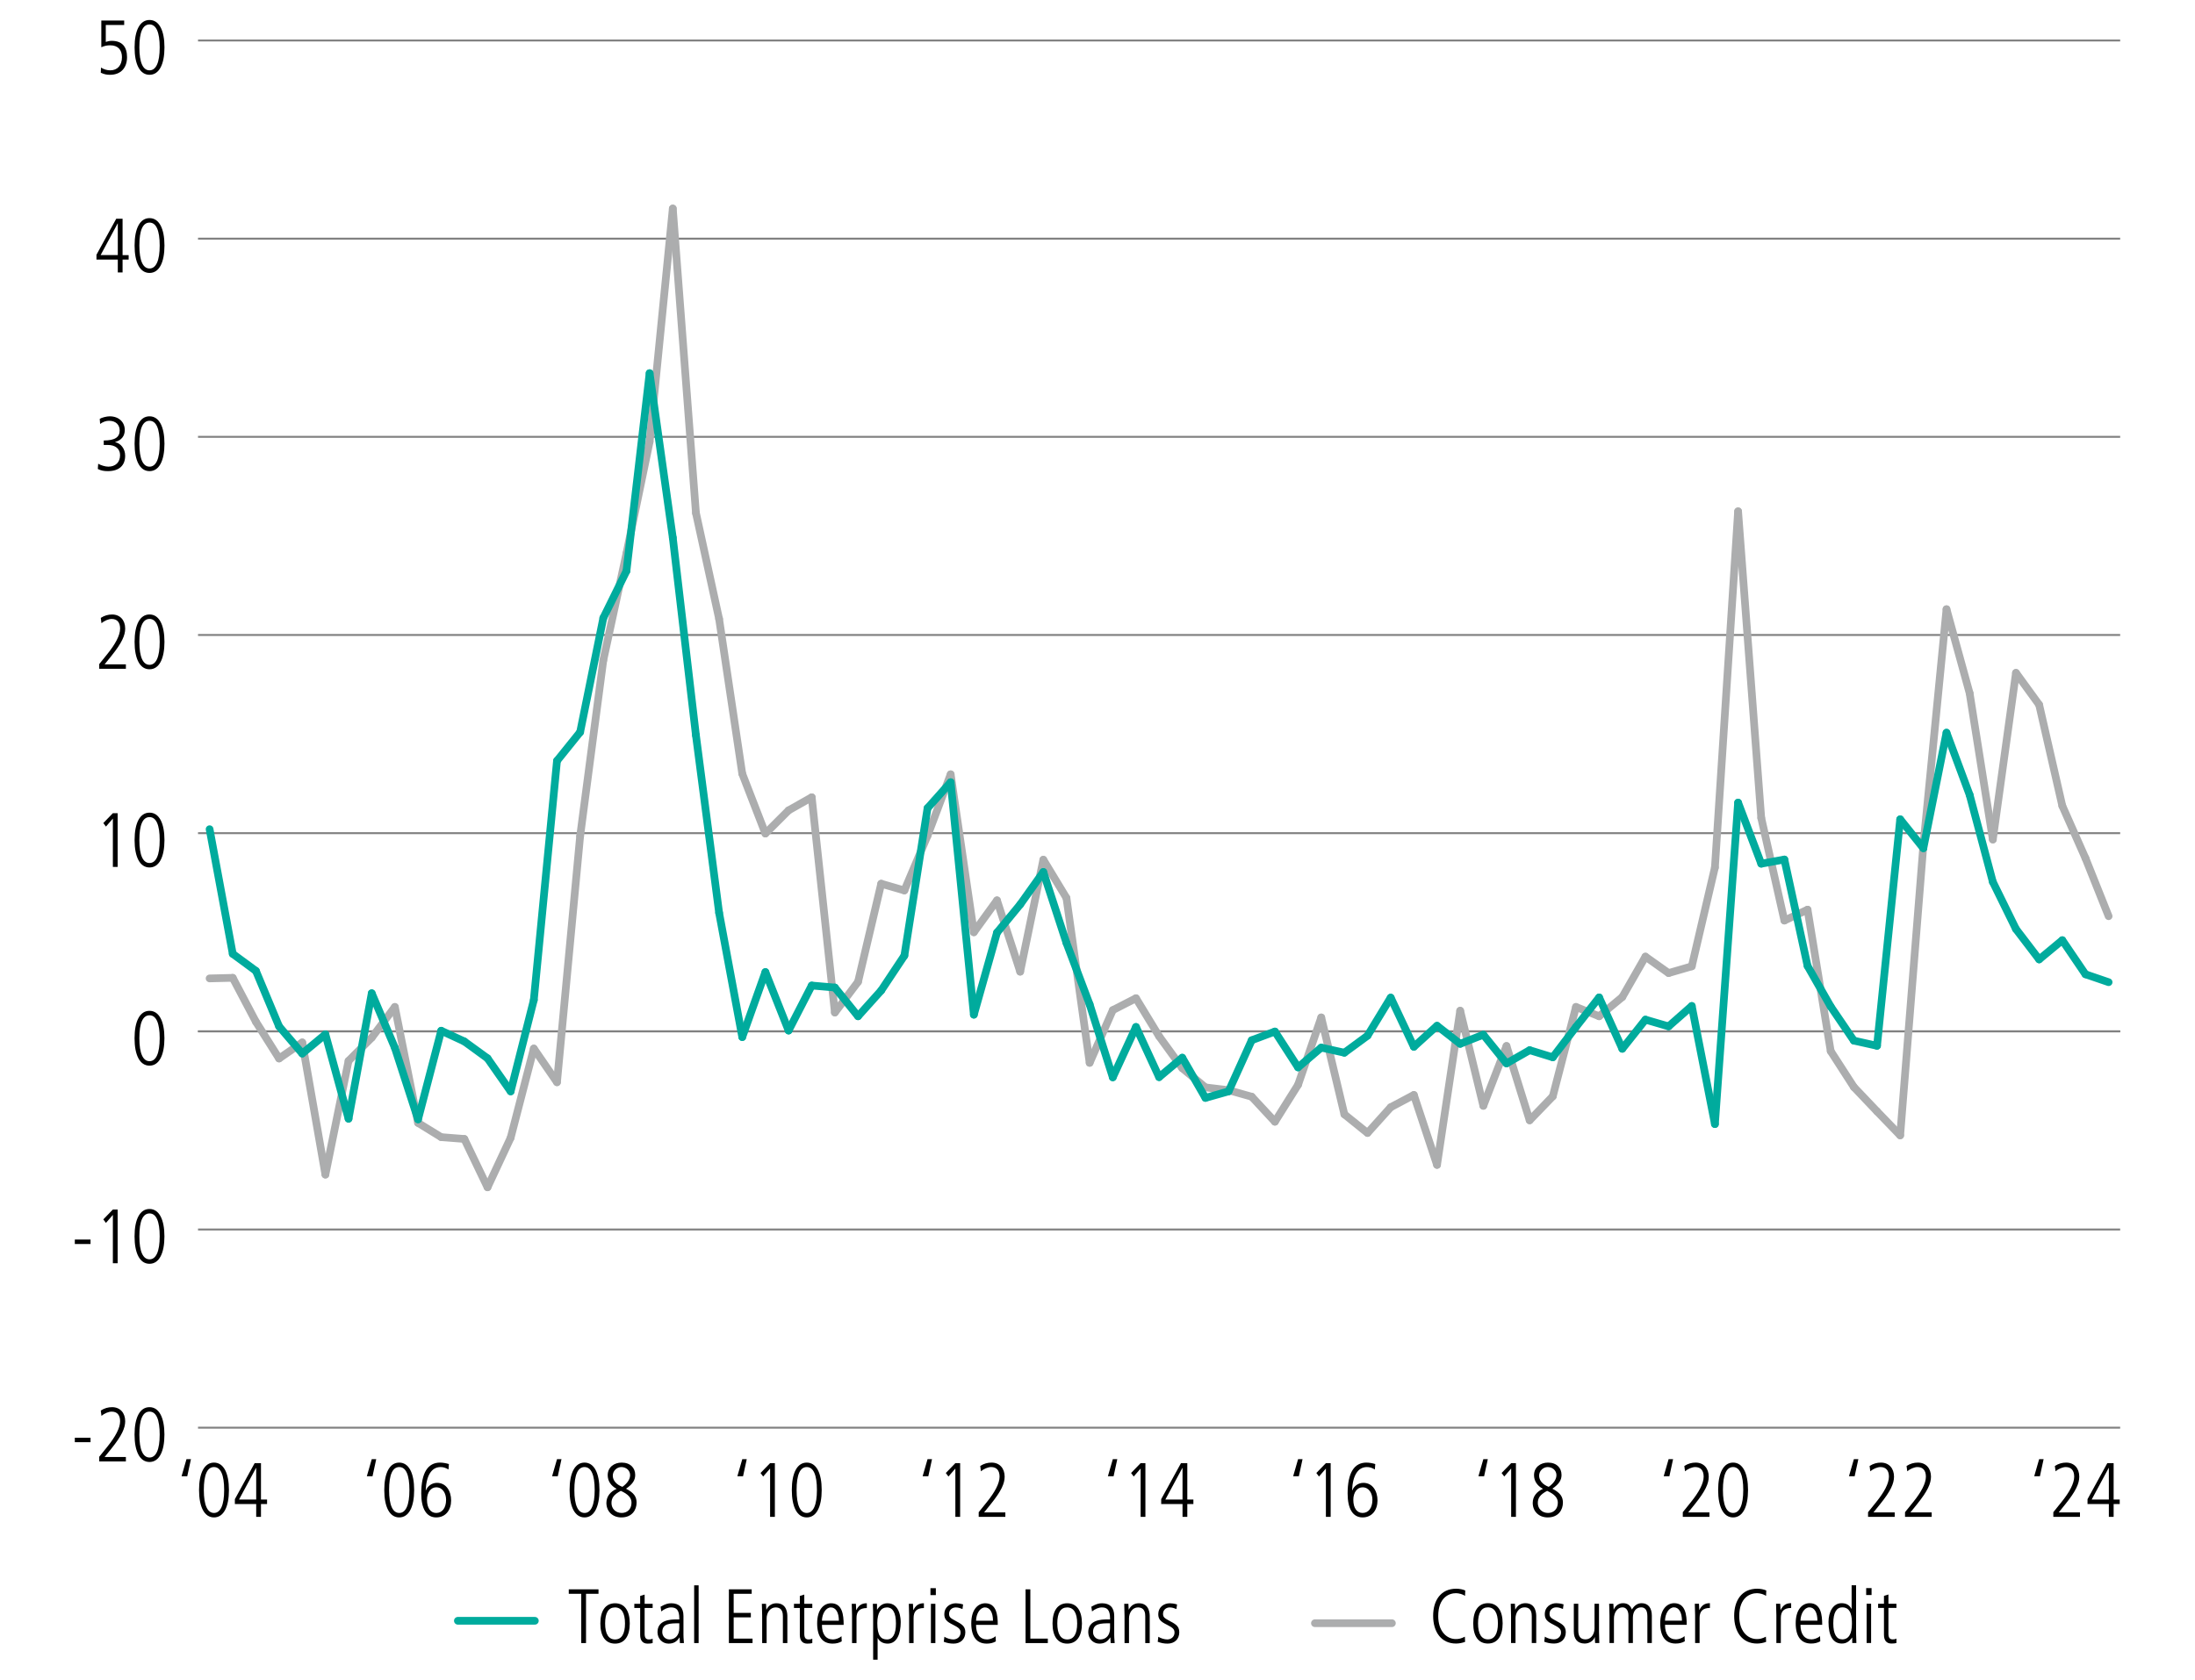 <?xml version="1.0" encoding="UTF-8"?><svg id="LHS1" xmlns="http://www.w3.org/2000/svg" width="570" height="436.47" viewBox="0 0 570 436.47"><defs><style>.cls-1{stroke:#00ab9d;}.cls-1,.cls-2{stroke-linecap:round;stroke-width:2px;}.cls-1,.cls-2,.cls-3{fill:none;stroke-miterlimit:10;}.cls-2{stroke:#acadae;}.cls-3{stroke:gray;stroke-width:.5px;}</style></defs><line class="cls-3" x1="51.42" y1="267.9" x2="550.57" y2="267.9"/><g><path d="m19.43,374.62v-1.16h4.08v1.16h-4.08Z"/><path d="m25.77,379.62v-1.22l2.16-2.68c1.98-2.46,3.26-4.76,3.26-6.54,0-1.6-.76-2.5-2.18-2.5-.86,0-1.92.48-2.66,1.1l-.18-1.38c.96-.62,1.92-.88,2.94-.88,2.1,0,3.4,1.5,3.4,3.66,0,1.76-.86,3.72-3.58,7.1l-1.76,2.18h5.52v1.16h-6.92Z"/><path d="m34.94,372.64c0-4.42,1.38-7.12,3.88-7.12s3.88,2.72,3.88,7.12-1.38,7.12-3.88,7.12-3.88-2.72-3.88-7.12Zm6.53,0c0-3.92-.9-5.96-2.64-5.96s-2.64,1.98-2.64,5.96.96,5.96,2.64,5.96,2.64-2.02,2.64-5.96Z"/></g><g><path d="m19.43,323.14v-1.16h4.08v1.16h-4.08Z"/><path d="m29.31,328.14v-12.56l-1.8,2.08-.68-.92,2.48-2.56h1.24v13.96h-1.24Z"/><path d="m34.94,321.16c0-4.42,1.38-7.12,3.88-7.12s3.88,2.72,3.88,7.12-1.38,7.12-3.88,7.12-3.88-2.72-3.88-7.12Zm6.53,0c0-3.92-.9-5.96-2.64-5.96s-2.64,1.98-2.64,5.96.96,5.96,2.64,5.96,2.64-2.02,2.64-5.96Z"/></g><path d="m34.94,269.69c0-4.42,1.38-7.12,3.88-7.12s3.88,2.72,3.88,7.12-1.38,7.12-3.88,7.12-3.88-2.72-3.88-7.12Zm6.53,0c0-3.92-.9-5.96-2.64-5.96s-2.64,1.98-2.64,5.96.96,5.96,2.64,5.96,2.64-2.02,2.64-5.96Z"/><g><path d="m29.31,225.19v-12.56l-1.8,2.08-.68-.92,2.48-2.56h1.24v13.96h-1.24Z"/><path d="m34.95,218.21c0-4.42,1.38-7.12,3.88-7.12s3.88,2.72,3.88,7.12-1.38,7.12-3.88,7.12-3.88-2.72-3.88-7.12Zm6.52,0c0-3.92-.9-5.96-2.64-5.96s-2.64,1.98-2.64,5.96.96,5.96,2.64,5.96c1.7,0,2.64-2.02,2.64-5.96Z"/></g><g><path d="m25.77,173.72v-1.22l2.16-2.68c1.98-2.46,3.26-4.76,3.26-6.54,0-1.6-.76-2.5-2.18-2.5-.86,0-1.92.48-2.66,1.1l-.18-1.38c.96-.62,1.92-.88,2.94-.88,2.1,0,3.4,1.5,3.4,3.66,0,1.76-.86,3.72-3.58,7.1l-1.76,2.18h5.52v1.16h-6.92Z"/><path d="m34.95,166.73c0-4.42,1.38-7.12,3.88-7.12s3.88,2.72,3.88,7.12-1.38,7.12-3.88,7.12c-2.5.01-3.88-2.71-3.88-7.12Zm6.52,0c0-3.92-.9-5.96-2.64-5.96s-2.64,1.98-2.64,5.96.96,5.96,2.64,5.96c1.7,0,2.64-2.01,2.64-5.96Z"/></g><g><path d="m25.5,120.46c.62.38,1.82.76,2.62.76,1.84,0,3.06-1.1,3.06-3,0-1.66-1.24-2.64-3.18-2.64h-1.06v-1.16c2.96,0,4.14-.9,4.14-2.6,0-1.42-.94-2.52-2.78-2.52-.78,0-1.56.28-2.3.82l-.1-1.32c.48-.32,1.78-.66,2.58-.66,2.42,0,3.92,1.54,3.92,3.56,0,1.52-.8,2.62-2.5,3.12v.04c1.46.28,2.6,1.7,2.6,3.52,0,2.56-1.58,4-4.52,4-.98,0-1.76-.14-2.58-.56l.1-1.36Z"/><path d="m34.95,115.26c0-4.42,1.38-7.12,3.88-7.12s3.88,2.72,3.88,7.12-1.38,7.12-3.88,7.12c-2.5,0-3.88-2.72-3.88-7.12Zm6.52,0c0-3.92-.9-5.96-2.64-5.96s-2.64,1.98-2.64,5.96.96,5.96,2.64,5.96,2.64-2.02,2.64-5.96Z"/></g><g><path d="m30.59,70.77v-3.34h-5.54v-1.26l5.14-9.36h1.64v9.46h1.58v1.16h-1.58v3.34h-1.24Zm0-12.73h-.04l-4.42,8.22h4.46v-8.22h0Z"/><path d="m34.95,63.78c0-4.42,1.38-7.12,3.88-7.12s3.88,2.72,3.88,7.12-1.38,7.12-3.88,7.12-3.88-2.71-3.88-7.12Zm6.52,0c0-3.92-.9-5.96-2.64-5.96s-2.64,1.98-2.64,5.96.96,5.96,2.64,5.96,2.64-2.02,2.64-5.96Z"/></g><g><path d="m26.23,17.55c.74.48,1.6.72,2.4.72,1.9,0,3.04-1.34,3.04-3.42,0-1.9-1.04-3.08-3.04-3.08-.82,0-1.44.12-2.32.5v-6.94h5.94v1.16h-4.78v4.4c.38-.14.98-.28,1.54-.28,2.62,0,3.98,1.46,3.98,4.24s-1.62,4.58-4.42,4.58c-.86,0-1.48-.12-2.4-.54l.06-1.34Z"/><path d="m34.95,12.31c0-4.42,1.38-7.12,3.88-7.12s3.88,2.72,3.88,7.12-1.38,7.12-3.88,7.12-3.88-2.72-3.88-7.12Zm6.52,0c0-3.92-.9-5.96-2.64-5.96s-2.64,1.98-2.64,5.96.96,5.96,2.64,5.96,2.64-2.02,2.64-5.96Z"/></g><line class="cls-3" x1="51.42" y1="370.85" x2="550.57" y2="370.85"/><line class="cls-3" x1="51.42" y1="319.37" x2="550.57" y2="319.37"/><line class="cls-3" x1="51.42" y1="267.9" x2="550.57" y2="267.9"/><line class="cls-3" x1="51.42" y1="216.42" x2="550.57" y2="216.42"/><line class="cls-3" x1="51.42" y1="164.94" x2="550.57" y2="164.94"/><line class="cls-3" x1="51.42" y1="113.47" x2="550.57" y2="113.47"/><line class="cls-3" x1="51.42" y1="61.99" x2="550.57" y2="61.99"/><line class="cls-3" x1="51.42" y1="10.52" x2="550.57" y2="10.52"/><line class="cls-2" x1="341.46" y1="421.64" x2="361.45" y2="421.64"/><line class="cls-2" x1="60.44" y1="254" x2="54.43" y2="254.15"/><line class="cls-2" x1="66.46" y1="265.42" x2="60.44" y2="254"/><line class="cls-2" x1="72.47" y1="274.95" x2="66.46" y2="265.42"/><line class="cls-2" x1="78.49" y1="270.78" x2="72.47" y2="274.95"/><line class="cls-2" x1="84.5" y1="305.11" x2="78.49" y2="270.78"/><line class="cls-2" x1="90.51" y1="275.57" x2="84.5" y2="305.11"/><line class="cls-2" x1="96.53" y1="269.54" x2="90.51" y2="275.57"/><line class="cls-2" x1="102.54" y1="261.56" x2="96.53" y2="269.54"/><line class="cls-2" x1="108.56" y1="291.68" x2="102.54" y2="261.56"/><line class="cls-2" x1="114.57" y1="295.38" x2="108.56" y2="291.68"/><line class="cls-2" x1="120.58" y1="295.85" x2="114.57" y2="295.38"/><line class="cls-2" x1="126.6" y1="308.41" x2="120.58" y2="295.85"/><line class="cls-2" x1="132.61" y1="295.54" x2="126.6" y2="308.41"/><line class="cls-2" x1="138.62" y1="272.37" x2="132.61" y2="295.54"/><line class="cls-2" x1="144.64" y1="281.12" x2="138.62" y2="272.37"/><line class="cls-2" x1="150.65" y1="217.19" x2="144.64" y2="281.12"/><line class="cls-2" x1="156.67" y1="171.48" x2="150.65" y2="217.19"/><line class="cls-2" x1="162.68" y1="143.74" x2="156.67" y2="171.48"/><line class="cls-2" x1="168.69" y1="114.76" x2="162.68" y2="143.74"/><line class="cls-2" x1="174.71" y1="54.17" x2="168.69" y2="114.76"/><line class="cls-2" x1="180.72" y1="133.23" x2="174.71" y2="54.17"/><line class="cls-2" x1="186.74" y1="160.77" x2="180.72" y2="133.23"/><line class="cls-2" x1="192.75" y1="200.98" x2="186.74" y2="160.77"/><line class="cls-2" x1="198.76" y1="216.52" x2="192.75" y2="200.98"/><line class="cls-2" x1="204.78" y1="210.5" x2="198.76" y2="216.52"/><line class="cls-2" x1="210.79" y1="207.1" x2="204.78" y2="210.5"/><line class="cls-2" x1="216.8" y1="263.01" x2="210.79" y2="207.1"/><line class="cls-2" x1="222.82" y1="255.03" x2="216.8" y2="263.01"/><line class="cls-2" x1="228.83" y1="229.55" x2="222.82" y2="255.03"/><line class="cls-2" x1="234.85" y1="231.3" x2="228.83" y2="229.55"/><line class="cls-2" x1="240.86" y1="217.09" x2="234.85" y2="231.3"/><line class="cls-2" x1="246.87" y1="201.13" x2="240.86" y2="217.09"/><line class="cls-2" x1="252.89" y1="242.16" x2="246.87" y2="201.13"/><line class="cls-2" x1="258.9" y1="233.87" x2="252.89" y2="242.16"/><line class="cls-2" x1="264.92" y1="252.4" x2="258.9" y2="233.87"/><line class="cls-2" x1="270.93" y1="223.32" x2="264.92" y2="252.4"/><line class="cls-2" x1="276.94" y1="233.25" x2="270.93" y2="223.32"/><line class="cls-2" x1="282.96" y1="276.08" x2="276.94" y2="233.25"/><line class="cls-2" x1="288.97" y1="262.39" x2="282.96" y2="276.08"/><line class="cls-2" x1="294.99" y1="259.3" x2="288.97" y2="262.39"/><line class="cls-2" x1="301" y1="269.18" x2="294.99" y2="259.3"/><line class="cls-2" x1="307.01" y1="277.47" x2="301" y2="269.18"/><line class="cls-2" x1="313.03" y1="282.46" x2="307.01" y2="277.47"/><line class="cls-2" x1="319.04" y1="283.18" x2="313.03" y2="282.46"/><line class="cls-2" x1="325.05" y1="284.88" x2="319.04" y2="283.18"/><line class="cls-2" x1="331.07" y1="291.37" x2="325.05" y2="284.88"/><line class="cls-2" x1="337.08" y1="281.79" x2="331.07" y2="291.37"/><line class="cls-2" x1="343.1" y1="264.29" x2="337.08" y2="281.79"/><line class="cls-2" x1="349.11" y1="289.46" x2="343.1" y2="264.29"/><line class="cls-2" x1="355.12" y1="294.3" x2="349.11" y2="289.46"/><line class="cls-2" x1="361.14" y1="287.61" x2="355.12" y2="294.3"/><line class="cls-2" x1="367.15" y1="284.42" x2="361.14" y2="287.61"/><line class="cls-2" x1="373.17" y1="302.59" x2="367.15" y2="284.42"/><line class="cls-2" x1="379.18" y1="262.54" x2="373.17" y2="302.59"/><line class="cls-2" x1="385.19" y1="287.25" x2="379.18" y2="262.54"/><line class="cls-2" x1="391.21" y1="271.7" x2="385.19" y2="287.25"/><line class="cls-2" x1="397.22" y1="291.01" x2="391.21" y2="271.7"/><line class="cls-2" x1="403.23" y1="284.78" x2="397.22" y2="291.01"/><line class="cls-2" x1="409.25" y1="261.56" x2="403.23" y2="284.78"/><line class="cls-2" x1="415.26" y1="263.98" x2="409.25" y2="261.56"/><line class="cls-2" x1="421.28" y1="258.99" x2="415.26" y2="263.98"/><line class="cls-2" x1="427.29" y1="248.49" x2="421.28" y2="258.99"/><line class="cls-2" x1="433.3" y1="252.76" x2="427.29" y2="248.49"/><line class="cls-2" x1="439.32" y1="251.01" x2="433.3" y2="252.76"/><line class="cls-2" x1="445.33" y1="225.32" x2="439.32" y2="251.01"/><line class="cls-2" x1="451.35" y1="132.82" x2="445.33" y2="225.32"/><line class="cls-2" x1="457.36" y1="212.46" x2="451.35" y2="132.82"/><line class="cls-2" x1="463.37" y1="239.12" x2="457.36" y2="212.46"/><line class="cls-2" x1="469.39" y1="236.29" x2="463.37" y2="239.12"/><line class="cls-2" x1="475.4" y1="273.04" x2="469.39" y2="236.29"/><line class="cls-2" x1="481.41" y1="282.36" x2="475.4" y2="273.04"/><line class="cls-2" x1="487.43" y1="288.69" x2="481.41" y2="282.36"/><line class="cls-2" x1="493.44" y1="294.92" x2="487.43" y2="288.69"/><line class="cls-2" x1="499.46" y1="219.61" x2="493.44" y2="294.92"/><line class="cls-2" x1="505.47" y1="158.25" x2="499.46" y2="219.61"/><line class="cls-2" x1="511.48" y1="180.08" x2="505.47" y2="158.25"/><line class="cls-2" x1="517.5" y1="218.07" x2="511.48" y2="180.08"/><line class="cls-2" x1="523.51" y1="174.78" x2="517.5" y2="218.07"/><line class="cls-2" x1="529.53" y1="183.06" x2="523.51" y2="174.78"/><line class="cls-2" x1="535.54" y1="209.32" x2="529.53" y2="183.06"/><line class="cls-2" x1="541.55" y1="222.91" x2="535.54" y2="209.32"/><line class="cls-2" x1="547.57" y1="237.99" x2="541.55" y2="222.91"/><line class="cls-1" x1="118.9" y1="421.01" x2="138.89" y2="421.01"/><line class="cls-1" x1="60.44" y1="247.77" x2="54.43" y2="215.39"/><line class="cls-1" x1="66.46" y1="252.2" x2="60.44" y2="247.77"/><line class="cls-1" x1="72.47" y1="266.61" x2="66.46" y2="252.2"/><line class="cls-1" x1="78.49" y1="273.66" x2="72.47" y2="266.61"/><line class="cls-1" x1="84.5" y1="268.67" x2="78.49" y2="273.66"/><line class="cls-1" x1="90.51" y1="290.6" x2="84.5" y2="268.67"/><line class="cls-1" x1="96.53" y1="258.01" x2="90.51" y2="290.6"/><line class="cls-1" x1="102.54" y1="272.17" x2="96.53" y2="258.01"/><line class="cls-1" x1="108.56" y1="290.75" x2="102.54" y2="272.17"/><line class="cls-1" x1="114.57" y1="267.74" x2="108.56" y2="290.75"/><line class="cls-1" x1="120.58" y1="270.52" x2="114.57" y2="267.74"/><line class="cls-1" x1="126.6" y1="274.9" x2="120.58" y2="270.52"/><line class="cls-1" x1="132.61" y1="283.49" x2="126.6" y2="274.9"/><line class="cls-1" x1="138.62" y1="259.76" x2="132.61" y2="283.49"/><line class="cls-1" x1="144.64" y1="197.63" x2="138.62" y2="259.76"/><line class="cls-1" x1="150.65" y1="190.17" x2="144.64" y2="197.63"/><line class="cls-1" x1="156.67" y1="160.52" x2="150.65" y2="190.17"/><line class="cls-1" x1="162.68" y1="148.32" x2="156.67" y2="160.52"/><line class="cls-1" x1="168.69" y1="96.94" x2="162.68" y2="148.32"/><line class="cls-1" x1="174.71" y1="139.67" x2="168.69" y2="96.94"/><line class="cls-1" x1="180.72" y1="190.99" x2="174.71" y2="139.67"/><line class="cls-1" x1="186.74" y1="237.11" x2="180.72" y2="190.99"/><line class="cls-1" x1="192.75" y1="269.39" x2="186.74" y2="237.11"/><line class="cls-1" x1="198.76" y1="252.5" x2="192.75" y2="269.39"/><line class="cls-1" x1="204.78" y1="267.69" x2="198.76" y2="252.5"/><line class="cls-1" x1="210.79" y1="256" x2="204.78" y2="267.69"/><line class="cls-1" x1="216.8" y1="256.52" x2="210.79" y2="256"/><line class="cls-1" x1="222.82" y1="263.98" x2="216.8" y2="256.52"/><line class="cls-1" x1="228.83" y1="257.29" x2="222.82" y2="263.98"/><line class="cls-1" x1="234.85" y1="248.23" x2="228.83" y2="257.29"/><line class="cls-1" x1="240.86" y1="209.93" x2="234.85" y2="248.23"/><line class="cls-1" x1="246.87" y1="203.19" x2="240.86" y2="209.93"/><line class="cls-1" x1="252.89" y1="263.57" x2="246.87" y2="203.19"/><line class="cls-1" x1="258.9" y1="242.26" x2="252.89" y2="263.57"/><line class="cls-1" x1="264.92" y1="234.95" x2="258.9" y2="242.26"/><line class="cls-1" x1="270.93" y1="226.51" x2="264.92" y2="234.95"/><line class="cls-1" x1="276.94" y1="244.94" x2="270.93" y2="226.51"/><line class="cls-1" x1="282.96" y1="260.89" x2="276.94" y2="244.94"/><line class="cls-1" x1="288.97" y1="279.84" x2="282.96" y2="260.89"/><line class="cls-1" x1="294.99" y1="266.76" x2="288.97" y2="279.84"/><line class="cls-1" x1="301" y1="279.79" x2="294.99" y2="266.76"/><line class="cls-1" x1="307.01" y1="274.74" x2="301" y2="279.79"/><line class="cls-1" x1="313.03" y1="285.19" x2="307.01" y2="274.74"/><line class="cls-1" x1="319.04" y1="283.49" x2="313.03" y2="285.19"/><line class="cls-1" x1="325.05" y1="270.21" x2="319.04" y2="283.49"/><line class="cls-1" x1="331.07" y1="267.95" x2="325.05" y2="270.21"/><line class="cls-1" x1="337.08" y1="277.26" x2="331.07" y2="267.95"/><line class="cls-1" x1="343.1" y1="272.12" x2="337.08" y2="277.26"/><line class="cls-1" x1="349.11" y1="273.45" x2="343.1" y2="272.12"/><line class="cls-1" x1="355.12" y1="269.03" x2="349.11" y2="273.45"/><line class="cls-1" x1="361.14" y1="259.14" x2="355.12" y2="269.03"/><line class="cls-1" x1="367.15" y1="271.91" x2="361.14" y2="259.14"/><line class="cls-1" x1="373.17" y1="266.45" x2="367.15" y2="271.91"/><line class="cls-1" x1="379.18" y1="271.14" x2="373.17" y2="266.45"/><line class="cls-1" x1="385.19" y1="268.77" x2="379.18" y2="271.14"/><line class="cls-1" x1="391.21" y1="276.23" x2="385.19" y2="268.77"/><line class="cls-1" x1="397.22" y1="272.79" x2="391.21" y2="276.23"/><line class="cls-1" x1="403.23" y1="274.64" x2="397.22" y2="272.79"/><line class="cls-1" x1="409.25" y1="266.76" x2="403.23" y2="274.64"/><line class="cls-1" x1="415.26" y1="259.09" x2="409.25" y2="266.76"/><line class="cls-1" x1="421.28" y1="272.43" x2="415.26" y2="259.09"/><line class="cls-1" x1="427.29" y1="264.86" x2="421.28" y2="272.43"/><line class="cls-1" x1="433.3" y1="266.61" x2="427.29" y2="264.86"/><line class="cls-1" x1="439.32" y1="261.31" x2="433.3" y2="266.61"/><line class="cls-1" x1="445.33" y1="291.99" x2="439.32" y2="261.31"/><line class="cls-1" x1="451.35" y1="208.49" x2="445.33" y2="291.99"/><line class="cls-1" x1="457.36" y1="224.35" x2="451.35" y2="208.49"/><line class="cls-1" x1="463.37" y1="223.27" x2="457.36" y2="224.35"/><line class="cls-1" x1="469.39" y1="250.91" x2="463.37" y2="223.27"/><line class="cls-1" x1="475.4" y1="261.46" x2="469.39" y2="250.91"/><line class="cls-1" x1="481.41" y1="270.31" x2="475.4" y2="261.46"/><line class="cls-1" x1="487.43" y1="271.65" x2="481.41" y2="270.31"/><line class="cls-1" x1="493.44" y1="212.82" x2="487.43" y2="271.65"/><line class="cls-1" x1="499.46" y1="220.33" x2="493.44" y2="212.82"/><line class="cls-1" x1="505.47" y1="190.32" x2="499.46" y2="220.33"/><line class="cls-1" x1="511.48" y1="206.48" x2="505.47" y2="190.32"/><line class="cls-1" x1="517.5" y1="229.08" x2="511.48" y2="206.48"/><line class="cls-1" x1="523.51" y1="241.33" x2="517.5" y2="229.08"/><line class="cls-1" x1="529.53" y1="249.21" x2="523.51" y2="241.33"/><line class="cls-1" x1="535.54" y1="244.22" x2="529.53" y2="249.21"/><line class="cls-1" x1="541.55" y1="253.07" x2="535.54" y2="244.22"/><line class="cls-1" x1="547.57" y1="255.13" x2="541.55" y2="253.07"/><g><path d="m380.46,426.48c-.66.26-1.52.44-2.38.44-3.76,0-5.92-2.96-5.92-7.2,0-3.88,1.9-7.04,5.98-7.04.94,0,1.78.2,2.36.46l-.06,1.4c-.56-.4-1.54-.7-2.36-.7-1.7,0-4.6,1.04-4.6,5.96,0,3.82,2.1,5.96,4.58,5.96.74,0,1.36-.12,2.34-.62l.06,1.34Z"/><path d="m382.57,421.68c0-3.26,1.32-5.24,3.82-5.24s3.82,1.98,3.82,5.24-1.34,5.24-3.82,5.24-3.82-1.9-3.82-5.24Zm6.41,0c0-2.74-.92-4.16-2.6-4.16s-2.56,1.38-2.56,4.16.92,4.16,2.58,4.16,2.58-1.42,2.58-4.16Z"/><path d="m397.77,426.78v-6.96c0-.74-.08-2.3-1.9-2.3-1.42,0-2.32,1.38-2.32,2.86v6.4h-1.16v-7.06c0-.94-.08-2.58-.08-3.14h1.08c.04.34.06.92.08,1.5h.04c.56-1.1,1.46-1.64,2.6-1.64,2.84,0,2.82,2.88,2.82,3.44v6.9h-1.16Z"/><path d="m401.17,425.14c.62.4,1.58.7,2.32.7,1.04,0,1.88-.76,1.88-1.76,0-.86-.36-1.26-1.96-2.06-1.62-.8-2.26-1.4-2.26-2.76,0-1.8,1.46-2.82,3-2.82.48,0,1.12.08,1.88.3l-.16,1.2c-.56-.22-1.08-.42-1.74-.42-1.04,0-1.74.74-1.74,1.64,0,.8.28,1.1,1.4,1.7,1.7.92,2.82,1.4,2.82,3.1,0,1.82-1.26,2.96-3.04,2.96-.9,0-1.68-.14-2.56-.48l.16-1.3Z"/><path d="m414.23,426.78c-.06-.54-.08-1.02-.08-1.5h-.04c-.34.94-1.38,1.64-2.6,1.64-1.86,0-2.82-1.2-2.82-3.14v-7.2h1.16v6.96c0,1.6.64,2.3,1.9,2.3,1.44,0,2.32-1.4,2.32-2.84v-6.42h1.16v7.24c0,.34.04,1.56.08,2.96h-1.08Z"/><path d="m427.79,426.78v-6.96c0-1.66-.64-2.3-1.62-2.3-1.38,0-2.14,1.16-2.14,2.68v6.58h-1.16v-7.16c0-1.22-.56-2.1-1.54-2.1-1.3,0-2.22,1.32-2.22,2.92v6.34h-1.16v-7.04c.02-.88-.08-2.5-.08-3.16h1.08c.04.28.06.94.08,1.5h.04c.46-1.04,1.32-1.64,2.38-1.64,1.12,0,1.88.46,2.32,1.64.7-1.12,1.52-1.64,2.54-1.64,1.74,0,2.64,1.3,2.64,3.24v7.1h-1.16Z"/><path d="m437.51,426.34c-.74.42-1.5.58-2.38.58-2.56,0-4-1.76-4-5.26,0-3.68,1.8-5.22,3.62-5.22,2.94,0,3.26,3.06,3.26,5.62h-5.64c0,2.46,1.06,3.78,2.88,3.78.66,0,1.64-.34,2.2-.84l.06,1.34Zm-.74-5.36c0-2.16-.8-3.46-2.08-3.46s-2.28,1.6-2.32,3.46h4.4Z"/><path d="m440.19,426.78v-7.24c0-.34-.04-1.34-.08-2.96h1.08l.08,1.62h.04c.56-1.14,1.32-1.76,2.66-1.76h.06v1.24c-1.9,0-2.68.9-2.68,2.6v6.5h-1.16Z"/><path d="m458.63,426.48c-.66.26-1.52.44-2.38.44-3.76,0-5.92-2.96-5.92-7.2,0-3.88,1.9-7.04,5.98-7.04.94,0,1.78.2,2.36.46l-.06,1.4c-.56-.4-1.54-.7-2.36-.7-1.7,0-4.6,1.04-4.6,5.96,0,3.82,2.1,5.96,4.58,5.96.74,0,1.36-.12,2.34-.62l.06,1.34Z"/><path d="m461.29,426.78v-7.24c0-.34-.04-1.34-.08-2.96h1.08l.08,1.62h.04c.56-1.14,1.32-1.76,2.66-1.76h.06v1.24c-1.9,0-2.68.9-2.68,2.6v6.5h-1.16Z"/><path d="m472.69,426.34c-.74.42-1.5.58-2.38.58-2.56,0-4-1.76-4-5.26,0-3.68,1.8-5.22,3.62-5.22,2.94,0,3.26,3.06,3.26,5.62h-5.64c0,2.46,1.06,3.78,2.88,3.78.66,0,1.64-.34,2.2-.84l.06,1.34Zm-.74-5.36c0-2.16-.8-3.46-2.08-3.46s-2.28,1.6-2.32,3.46h4.4Z"/><path d="m480.99,426.78v-1.4h-.04c-.86,1.12-1.56,1.54-2.68,1.54-2.22,0-3.44-1.92-3.44-5.6,0-2.6,1.18-4.88,3.38-4.88,1.28,0,2.04.5,2.58,1.46h.04v-6.12h1.16v11.62c0,.54,0,1.52.08,3.38h-1.08Zm-.08-5c0-1.64-.12-4.26-2.5-4.26-1.5,0-2.34,1.34-2.34,4.16s.86,4.16,2.32,4.16c1.68,0,2.52-1.42,2.52-4.06Z"/><path d="m484.61,414.32v-1.8h1.4v1.8h-1.4Zm.12,12.46v-10.2h1.16v10.2h-1.16Z"/><path d="m492.47,426.78c-.32.1-.76.14-1.32.14-1.28,0-1.92-.84-1.92-2.28v-6.98h-1.52v-1.08h1.52v-2.04l1.16-.36v2.4h2.08v1.08h-2.08v6.7c0,1.02.32,1.48,1.12,1.48.4,0,.62-.04.96-.22v1.16Z"/></g><g><path d="m150.94,426.8v-12.8h-3.24v-1.16h7.72v1.16h-3.24v12.8h-1.24Z"/><path d="m155.9,421.7c0-3.26,1.32-5.24,3.82-5.24s3.82,1.98,3.82,5.24-1.34,5.24-3.82,5.24-3.82-1.9-3.82-5.24Zm6.4,0c0-2.74-.92-4.16-2.6-4.16s-2.56,1.38-2.56,4.16.92,4.16,2.58,4.16c1.68,0,2.58-1.42,2.58-4.16Z"/><path d="m169.48,426.8c-.32.1-.76.14-1.32.14-1.28,0-1.92-.84-1.92-2.28v-6.98h-1.52v-1.08h1.52v-2.04l1.16-.36v2.4h2.08v1.08h-2.08v6.7c0,1.02.32,1.48,1.12,1.48.4,0,.62-.04.96-.22v1.16Z"/><path d="m176.56,426.8l-.08-1.46h-.04c-.7,1.12-1.56,1.6-2.84,1.6-1.6,0-2.86-1.3-2.86-2.98,0-3.2,3.42-3.3,4.92-3.3h.74v-.24c0-2.16-.7-2.88-2.12-2.88-.86,0-1.76.4-2.56,1.04l-.18-1.22c1.28-.74,1.98-.9,2.8-.9,2.02,0,3.14,1.12,3.14,3.3v4.9c0,.34.02.88.12,2.14h-1.04Zm-.16-5.14c-2.5,0-4.42.04-4.42,2.3,0,1.04.78,1.9,1.88,1.9,1.46,0,2.54-1.08,2.54-2.92v-1.28Z"/><path d="m180.26,426.8v-15h1.16v15h-1.16Z"/><path d="m189.28,426.8v-13.96h5.92v1.16h-4.68v4.96h4.46v1.16h-4.46v5.52h4.9v1.16h-6.14Z"/><path d="m203.3,426.8v-6.96c0-.74-.08-2.3-1.9-2.3-1.42,0-2.32,1.38-2.32,2.86v6.4h-1.16v-7.06c0-.94-.08-2.58-.08-3.14h1.08c.04.34.06.92.08,1.5h.04c.56-1.1,1.46-1.64,2.6-1.64,2.84,0,2.82,2.88,2.82,3.44v6.9h-1.16Z"/><path d="m210.94,426.8c-.32.1-.76.14-1.32.14-1.28,0-1.92-.84-1.92-2.28v-6.98h-1.52v-1.08h1.52v-2.04l1.16-.36v2.4h2.08v1.08h-2.08v6.7c0,1.02.32,1.48,1.12,1.48.4,0,.62-.04.96-.22v1.16Z"/><path d="m218.58,426.36c-.74.42-1.5.58-2.38.58-2.56,0-4-1.76-4-5.26,0-3.68,1.8-5.22,3.62-5.22,2.94,0,3.26,3.06,3.26,5.62h-5.64c0,2.46,1.06,3.78,2.88,3.78.66,0,1.64-.34,2.2-.84l.06,1.34Zm-.74-5.36c0-2.16-.8-3.46-2.08-3.46s-2.28,1.6-2.32,3.46h4.4Z"/><path d="m221.26,426.8v-7.24c0-.34-.04-1.34-.08-2.96h1.08l.08,1.62h.04c.56-1.14,1.32-1.76,2.66-1.76h.06v1.24c-1.9,0-2.68.9-2.68,2.6v6.5h-1.16Z"/><path d="m226.74,431.12v-11.52c0-.62,0-1.14-.08-3h1.08v1.5h.04c.7-1.06,1.5-1.64,2.68-1.64,3.36,0,3.44,4.28,3.44,4.92,0,2.98-.98,5.56-3.38,5.56-1.22,0-2.08-.52-2.58-1.42h-.04v5.6h-1.16Zm5.92-9.4c0-2.82-.82-4.18-2.34-4.18s-2.5,1.32-2.5,4.06c0,3.3.96,4.26,2.5,4.26,1.58,0,2.34-1.48,2.34-4.14Z"/><path d="m236.08,426.8v-7.24c0-.34-.04-1.34-.08-2.96h1.08l.08,1.62h.04c.56-1.14,1.32-1.76,2.66-1.76h.06v1.24c-1.9,0-2.68.9-2.68,2.6v6.5h-1.16Z"/><path d="m241.62,414.34v-1.8h1.4v1.8h-1.4Zm.12,12.46v-10.2h1.16v10.2h-1.16Z"/><path d="m245.24,425.16c.62.4,1.58.7,2.32.7,1.04,0,1.88-.76,1.88-1.76,0-.86-.36-1.26-1.96-2.06-1.62-.8-2.26-1.4-2.26-2.76,0-1.8,1.46-2.82,3-2.82.48,0,1.12.08,1.88.3l-.16,1.2c-.56-.22-1.08-.42-1.74-.42-1.04,0-1.74.74-1.74,1.64,0,.8.28,1.1,1.4,1.7,1.7.92,2.82,1.4,2.82,3.1,0,1.82-1.26,2.96-3.04,2.96-.9,0-1.68-.14-2.56-.48l.16-1.3Z"/><path d="m258.6,426.36c-.74.42-1.5.58-2.38.58-2.56,0-4-1.76-4-5.26,0-3.68,1.8-5.22,3.62-5.22,2.94,0,3.26,3.06,3.26,5.62h-5.64c0,2.46,1.06,3.78,2.88,3.78.66,0,1.64-.34,2.2-.84l.06,1.34Zm-.74-5.36c0-2.16-.8-3.46-2.08-3.46s-2.28,1.6-2.32,3.46h4.4Z"/><path d="m266.32,426.8v-13.96h1.24v12.8h4.54v1.16h-5.78Z"/><path d="m273.32,421.7c0-3.26,1.32-5.24,3.82-5.24s3.82,1.98,3.82,5.24-1.34,5.24-3.82,5.24-3.82-1.9-3.82-5.24Zm6.4,0c0-2.74-.92-4.16-2.6-4.16s-2.56,1.38-2.56,4.16.92,4.16,2.58,4.16c1.68,0,2.58-1.42,2.58-4.16Z"/><path d="m288.42,426.8l-.08-1.46h-.04c-.7,1.12-1.56,1.6-2.84,1.6-1.6,0-2.86-1.3-2.86-2.98,0-3.2,3.42-3.3,4.92-3.3h.74v-.24c0-2.16-.7-2.88-2.12-2.88-.86,0-1.76.4-2.56,1.04l-.18-1.22c1.28-.74,1.98-.9,2.8-.9,2.02,0,3.14,1.12,3.14,3.3v4.9c0,.34.02.88.12,2.14h-1.04Zm-.16-5.14c-2.5,0-4.42.04-4.42,2.3,0,1.04.78,1.9,1.88,1.9,1.46,0,2.54-1.08,2.54-2.92v-1.28Z"/><path d="m297.4,426.8v-6.96c0-.74-.08-2.3-1.9-2.3-1.42,0-2.32,1.38-2.32,2.86v6.4h-1.16v-7.06c0-.94-.08-2.58-.08-3.14h1.08c.04.34.06.92.08,1.5h.04c.56-1.1,1.46-1.64,2.6-1.64,2.84,0,2.82,2.88,2.82,3.44v6.9h-1.16Z"/><path d="m300.8,425.16c.62.4,1.58.7,2.32.7,1.04,0,1.88-.76,1.88-1.76,0-.86-.36-1.26-1.96-2.06-1.62-.8-2.26-1.4-2.26-2.76,0-1.8,1.46-2.82,3-2.82.48,0,1.12.08,1.88.3l-.16,1.2c-.56-.22-1.08-.42-1.74-.42-1.04,0-1.74.74-1.74,1.64,0,.8.28,1.1,1.4,1.7,1.7.92,2.82,1.4,2.82,3.1,0,1.82-1.26,2.96-3.04,2.96-.9,0-1.68-.14-2.56-.48l.16-1.3Z"/></g><g><path d="m528.25,383.46l1.28-4.44h1.16l-.96,4.44h-1.48Z"/><path d="m533.21,394.02v-1.22l2.16-2.68c1.98-2.46,3.26-4.76,3.26-6.54,0-1.6-.76-2.5-2.18-2.5-.86,0-1.92.48-2.66,1.1l-.18-1.38c.96-.62,1.92-.88,2.94-.88,2.1,0,3.4,1.5,3.4,3.66,0,1.76-.86,3.72-3.58,7.1l-1.76,2.18h5.52v1.16h-6.92Z"/><path d="m547.63,394.02v-3.34h-5.54v-1.26l5.14-9.36h1.64v9.46h1.58v1.16h-1.58v3.34h-1.24Zm0-12.72h-.04l-4.42,8.22h4.46v-8.22h0Z"/></g><g><path d="m480.14,383.46l1.28-4.44h1.16l-.96,4.44h-1.48Z"/><path d="m485.1,394.02v-1.22l2.16-2.68c1.98-2.46,3.26-4.76,3.26-6.54,0-1.6-.76-2.5-2.18-2.5-.86,0-1.92.48-2.66,1.1l-.18-1.38c.96-.62,1.92-.88,2.94-.88,2.1,0,3.4,1.5,3.4,3.66,0,1.76-.86,3.72-3.58,7.1l-1.76,2.18h5.52v1.16h-6.92Z"/><path d="m494.7,394.02v-1.22l2.16-2.68c1.98-2.46,3.26-4.76,3.26-6.54,0-1.6-.76-2.5-2.18-2.5-.86,0-1.92.48-2.66,1.1l-.18-1.38c.96-.62,1.92-.88,2.94-.88,2.1,0,3.4,1.5,3.4,3.66,0,1.76-.86,3.72-3.58,7.1l-1.76,2.18h5.52v1.16h-6.92Z"/></g><g><path d="m432.03,383.46l1.28-4.44h1.16l-.96,4.44h-1.48Z"/><path d="m436.99,394.02v-1.22l2.16-2.68c1.98-2.46,3.26-4.76,3.26-6.54,0-1.6-.76-2.5-2.18-2.5-.86,0-1.92.48-2.66,1.1l-.18-1.38c.96-.62,1.92-.88,2.94-.88,2.1,0,3.4,1.5,3.4,3.66,0,1.76-.86,3.72-3.58,7.1l-1.76,2.18h5.52v1.16h-6.92Z"/><path d="m446.17,387.04c0-4.42,1.38-7.12,3.88-7.12s3.88,2.72,3.88,7.12-1.38,7.12-3.88,7.12-3.88-2.72-3.88-7.12Zm6.52,0c0-3.92-.9-5.96-2.64-5.96s-2.64,1.98-2.64,5.96.96,5.96,2.64,5.96,2.64-2.02,2.64-5.96Z"/></g><g><path d="m383.92,383.46l1.28-4.44h1.16l-.96,4.44h-1.48Z"/><path d="m392.42,394.02v-12.56l-1.8,2.08-.68-.92,2.48-2.56h1.24v13.96h-1.24Z"/><path d="m405.86,390.32c0,1.86-1.16,3.84-3.94,3.84-2.32,0-3.9-1.58-3.9-3.78,0-1.66,1.04-2.94,2.66-3.64-1.52-.82-2.32-2.06-2.32-3.56,0-2.08,1.7-3.26,3.62-3.26,2.26,0,3.52,1.38,3.52,3.2,0,1.28-.56,2.32-2.38,3.58,2.16,1.1,2.74,2.2,2.74,3.62Zm-6.52.1c0,1.46,1.08,2.58,2.66,2.58,1.32,0,2.54-.88,2.54-2.66,0-1.26-.84-2.2-2.78-3.08-1.84.98-2.42,1.86-2.42,3.16Zm4.84-7.24c0-1.2-1-2.1-2.28-2.1-1.14,0-2.22.96-2.22,2.24,0,1.2.9,2.32,2.5,2.9,1.42-1.02,2-2.1,2-3.04Z"/></g><g><path d="m335.81,383.46l1.28-4.44h1.16l-.96,4.44h-1.48Z"/><path d="m344.31,394.02v-12.56l-1.8,2.08-.68-.92,2.48-2.56h1.24v13.96h-1.24Z"/><path d="m351.15,387.14c.5-1.18,1.6-1.96,2.9-1.96,2.36,0,3.66,2.12,3.66,4.58s-1.4,4.4-3.88,4.4-3.88-2.2-3.88-6.2c0-5.44,1.74-8.04,4.88-8.04.74,0,1.6.16,2.3.38l-.1,1.4c-.9-.5-1.42-.62-2.08-.62-2.34,0-3.7,2.24-3.84,6.06h.04Zm5.24,2.44c0-1.66-.88-3.24-2.56-3.24-1.36,0-2.4,1.28-2.4,3.26,0,2.18.98,3.4,2.4,3.4,1.5,0,2.56-1.24,2.56-3.42Z"/></g><g><path d="m287.7,383.46l1.28-4.44h1.16l-.96,4.44h-1.48Z"/><path d="m296.2,394.02v-12.56l-1.8,2.08-.68-.92,2.48-2.56h1.24v13.96h-1.24Z"/><path d="m307.08,394.02v-3.34h-5.54v-1.26l5.14-9.36h1.64v9.46h1.58v1.16h-1.58v3.34h-1.24Zm0-12.72h-.04l-4.42,8.22h4.46v-8.22h0Z"/></g><g><path d="m239.59,383.46l1.28-4.44h1.16l-.96,4.44h-1.48Z"/><path d="m248.09,394.02v-12.56l-1.8,2.08-.68-.92,2.48-2.56h1.24v13.96h-1.24Z"/><path d="m254.15,394.02v-1.22l2.16-2.68c1.98-2.46,3.26-4.76,3.26-6.54,0-1.6-.76-2.5-2.18-2.5-.86,0-1.92.48-2.66,1.1l-.18-1.38c.96-.62,1.92-.88,2.94-.88,2.1,0,3.4,1.5,3.4,3.66,0,1.76-.86,3.72-3.58,7.1l-1.76,2.18h5.52v1.16h-6.92Z"/></g><g><path d="m191.48,383.46l1.28-4.44h1.16l-.96,4.44h-1.48Z"/><path d="m199.98,394.02v-12.56l-1.8,2.08-.68-.92,2.48-2.56h1.24v13.96h-1.24Z"/><path d="m205.62,387.04c0-4.42,1.38-7.12,3.88-7.12s3.88,2.72,3.88,7.12-1.38,7.12-3.88,7.12-3.88-2.72-3.88-7.12Zm6.52,0c0-3.92-.9-5.96-2.64-5.96s-2.64,1.98-2.64,5.96.96,5.96,2.64,5.96,2.64-2.02,2.64-5.96Z"/></g><g><path d="m143.37,383.46l1.28-4.44h1.16l-.96,4.44h-1.48Z"/><path d="m147.91,387.04c0-4.42,1.38-7.12,3.88-7.12s3.88,2.72,3.88,7.12-1.38,7.12-3.88,7.12-3.88-2.72-3.88-7.12Zm6.52,0c0-3.92-.9-5.96-2.64-5.96s-2.64,1.98-2.64,5.96.96,5.96,2.64,5.96,2.64-2.02,2.64-5.96Z"/><path d="m165.31,390.32c0,1.86-1.16,3.84-3.94,3.84-2.32,0-3.9-1.58-3.9-3.78,0-1.66,1.04-2.94,2.66-3.64-1.52-.82-2.32-2.06-2.32-3.56,0-2.08,1.7-3.26,3.62-3.26,2.26,0,3.52,1.38,3.52,3.2,0,1.28-.56,2.32-2.38,3.58,2.16,1.1,2.74,2.2,2.74,3.62Zm-6.52.1c0,1.46,1.08,2.58,2.66,2.58,1.32,0,2.54-.88,2.54-2.66,0-1.26-.84-2.2-2.78-3.08-1.84.98-2.42,1.86-2.42,3.16Zm4.84-7.24c0-1.2-1-2.1-2.28-2.1-1.14,0-2.22.96-2.22,2.24,0,1.2.9,2.32,2.5,2.9,1.42-1.02,2-2.1,2-3.04Z"/></g><g><path d="m95.26,383.46l1.28-4.44h1.16l-.96,4.44h-1.48Z"/><path d="m99.79,387.04c0-4.42,1.38-7.12,3.88-7.12s3.88,2.72,3.88,7.12-1.38,7.12-3.88,7.12-3.88-2.72-3.88-7.12Zm6.53,0c0-3.92-.9-5.96-2.64-5.96s-2.64,1.98-2.64,5.96.96,5.96,2.64,5.96,2.64-2.02,2.64-5.96Z"/><path d="m110.59,387.14c.5-1.18,1.6-1.96,2.9-1.96,2.36,0,3.66,2.12,3.66,4.58s-1.4,4.4-3.88,4.4-3.88-2.2-3.88-6.2c0-5.44,1.74-8.04,4.88-8.04.74,0,1.6.16,2.3.38l-.1,1.4c-.9-.5-1.42-.62-2.08-.62-2.34,0-3.7,2.24-3.84,6.06h.04Zm5.25,2.44c0-1.66-.88-3.24-2.56-3.24-1.36,0-2.4,1.28-2.4,3.26,0,2.18.98,3.4,2.4,3.4,1.5,0,2.56-1.24,2.56-3.42Z"/></g><g><path d="m47.15,383.46l1.28-4.44h1.16l-.96,4.44h-1.48Z"/><path d="m51.69,387.04c0-4.42,1.38-7.12,3.88-7.12s3.88,2.72,3.88,7.12-1.38,7.12-3.88,7.12-3.88-2.72-3.88-7.12Zm6.52,0c0-3.92-.9-5.96-2.64-5.96s-2.64,1.98-2.64,5.96.96,5.96,2.64,5.96,2.64-2.02,2.64-5.96Z"/><path d="m66.53,394.02v-3.34h-5.54v-1.26l5.14-9.36h1.64v9.46h1.58v1.16h-1.58v3.34h-1.24Zm0-12.72h-.04l-4.42,8.22h4.46v-8.22h0Z"/></g></svg>